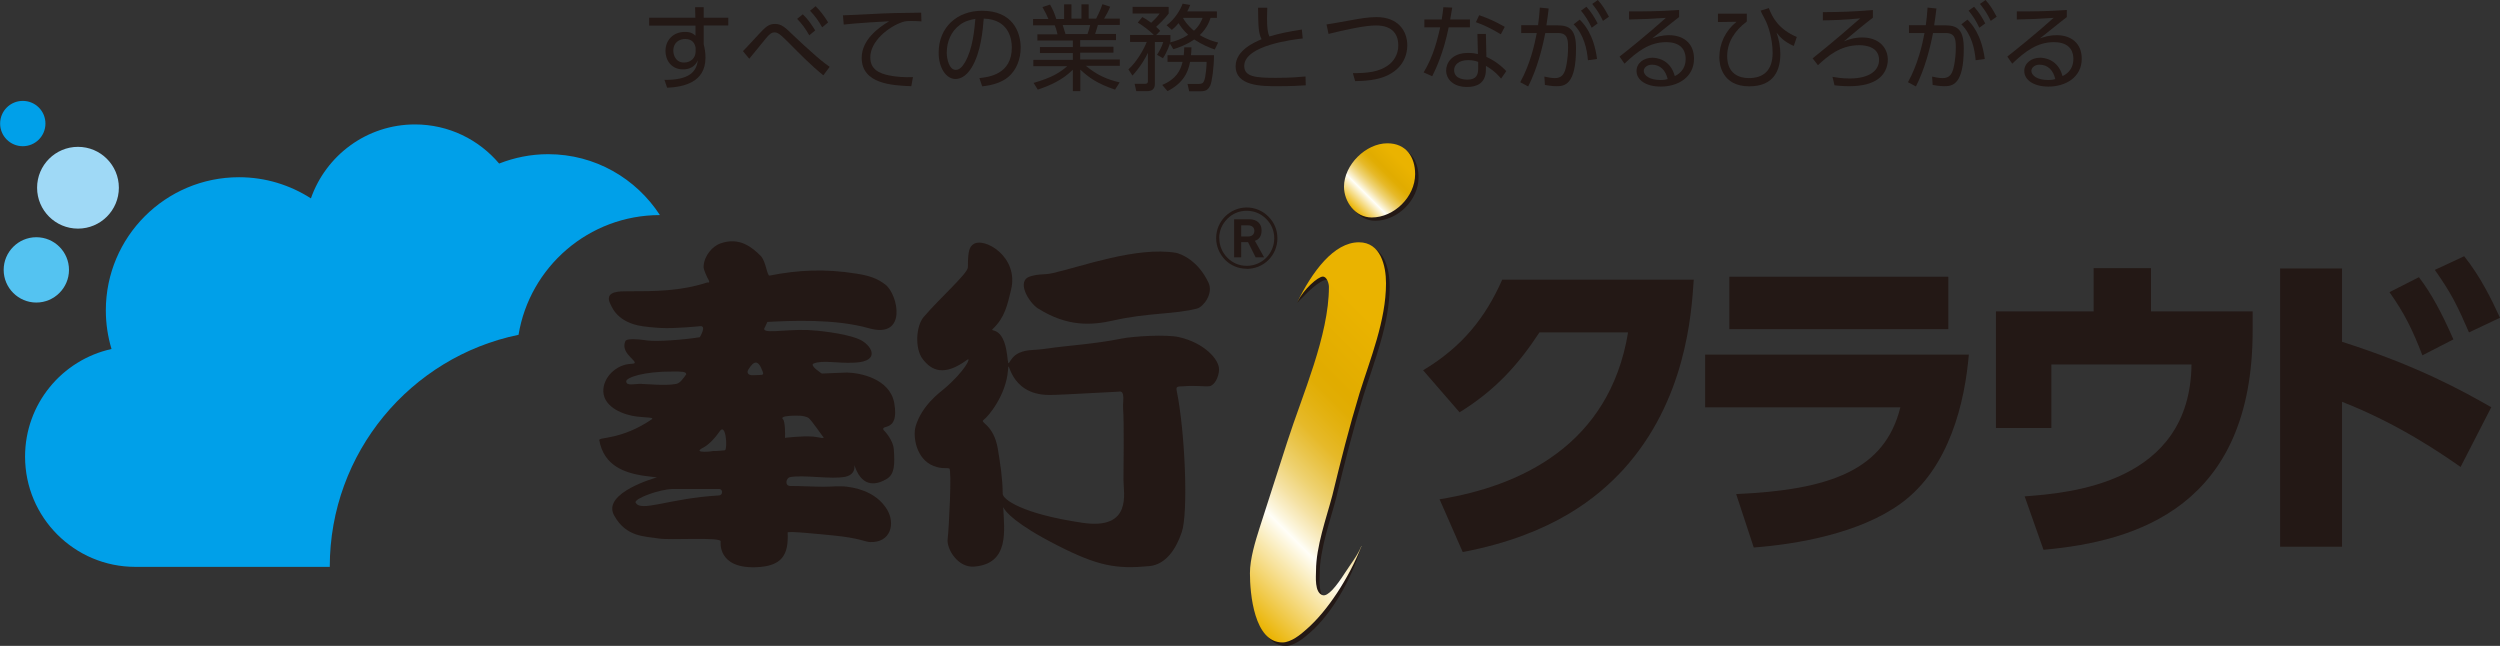 <?xml version="1.0" encoding="UTF-8"?><svg id="_レイヤー_2" xmlns="http://www.w3.org/2000/svg" xmlns:xlink="http://www.w3.org/1999/xlink" viewBox="0 0 197.49 51.02"><rect x="0" y="0" width="197.49" height="51.02" fill="#333333" stroke="none"/><defs><style>.cls-1{fill:#54c3f1;}.cls-2{fill:#9fd9f6;}.cls-3{fill:url(#_新規グラデーションスウォッチ_2);}.cls-4{fill:url(#_新規グラデーションスウォッチ_2-2);}.cls-5{fill:#231815;}.cls-6{fill:#00a0e9;}</style><linearGradient id="_新規グラデーションスウォッチ_2" x1="94.46" y1="44.62" x2="114.05" y2="25.03" gradientUnits="userSpaceOnUse"><stop offset="0" stop-color="#eab300"/><stop offset=".25" stop-color="#fffef7"/><stop offset=".27" stop-color="#fcf6df"/><stop offset=".33" stop-color="#f5e2a5"/><stop offset=".39" stop-color="#eed272"/><stop offset=".45" stop-color="#e9c449"/><stop offset=".5" stop-color="#e6b929"/><stop offset=".56" stop-color="#e3b212"/><stop offset=".61" stop-color="#e1ad04"/><stop offset=".65" stop-color="#e1ac00"/><stop offset=".85" stop-color="#eab300"/></linearGradient><linearGradient id="_新規グラデーションスウォッチ_2-2" x1="106.81" y1="16.45" x2="111.24" y2="12.01" xlink:href="#_新規グラデーションスウォッチ_2"/></defs><g id="_ロゴ"><path class="cls-6" d="M3.59,9.76c0-.99-.8-1.79-1.79-1.79s-1.79.8-1.79,1.79.8,1.79,1.79,1.79,1.79-.8,1.79-1.79Z"/><path class="cls-1" d="M5.45,21.32c0-1.43-1.16-2.58-2.58-2.58s-2.58,1.16-2.58,2.58,1.16,2.58,2.58,2.58,2.58-1.16,2.58-2.58Z"/><circle class="cls-2" cx="6.16" cy="14.83" r="3.23"/><path class="cls-6" d="M40.96,26.46c.88-5.37,5.55-9.47,11.17-9.47-1.88-2.89-5.12-4.81-8.83-4.81-1.37,0-2.67.27-3.87.74-1.6-1.89-3.98-3.09-6.65-3.09-3.8,0-7.03,2.44-8.22,5.84-1.64-1.05-3.58-1.67-5.68-1.67-5.81,0-10.52,4.71-10.52,10.52,0,1.06.16,2.09.45,3.05-3.91.86-6.83,4.34-6.83,8.5,0,4.81,3.9,8.71,8.71,8.71h15.36c0-9.03,6.39-16.57,14.9-18.33Z"/><path class="cls-5" d="M113.73,39.44c6.33-1.03,13.41-4.25,14.88-13.18h-7c-1.65,2.52-3.47,4.56-6.31,6.31l-2.88-3.32c3.06-1.83,4.92-4.14,6.25-7.16h15.13c-.18,2.73-.62,9.58-5.59,15.03-1.93,2.08-5.46,5.12-12.66,6.49l-1.83-4.17Z"/><path class="cls-5" d="M155.53,28.01c-.31,3.66-1.49,8.98-5.41,11.79-3.22,2.32-8.11,3.19-11.58,3.45l-1.39-4.22c7.44-.33,11.74-1.9,12.97-6.85h-15.42v-4.17h20.82ZM153.91,21.86v4.14h-17.3v-4.14h17.3Z"/><path class="cls-5" d="M177.95,24.59v1.54c0,13.85-9.14,16.65-16.52,17.3l-1.49-4.22c3.5-.26,13.08-1,13.18-10.42h-11.07v5.02h-4.38v-9.21h7.72v-3.42h4.53v3.42h8.03Z"/><path class="cls-5" d="M194.38,36.89c-1.52-1.06-4.94-3.42-9.37-5.15v11.45h-4.89v-21.98h4.89v5.79c5.97,1.9,9.55,3.89,11.79,5.17l-2.42,4.71ZM191.08,21.89c1,1.31,1.8,2.81,2.73,4.92l-2.45,1.26c-.8-2.08-1.44-3.35-2.6-4.99l2.32-1.18ZM194.66,20.24c1.29,1.62,2.16,3.4,2.83,4.86l-2.45,1.16c-.9-2.08-1.39-3.09-2.7-4.94l2.32-1.08Z"/><path class="cls-5" d="M60.62,25.43c1.79-.09,5.3-.27,8.02.5,3.07.87,2.3-2.68,1.31-3.44-.63-.49-1.26-.71-2.27-.87-2.53-.41-4.66-.29-6.89.15-.2.04-.28-1.15-.71-1.57-.66-.65-1.66-1.52-3.2-.96-.55.2-1.25.91-1.3,1.81-.02.27.35.97.3.89.32.49,0,.37,0,.37-2.14.7-4.14.7-6.27.7-.65,0-1.72-.02-1.48.8.18.41.53,1.49,2.24,1.89.51.12,1.44.19,1.87.21,1.04.06,3.04-.14,3.04-.14.59-.09,0,.87,0,.87-1.39.22-3.39.35-4.09.26-.97-.14-1.74-.16-1.79.06-.48,1.05,1.42,1.75.48,1.78-1.23.04-2.26,1.11-2.22,2.19.05,1.27,1.63,1.86,2.67,1.98.76.08,1.32.06,1.18.2-2.43,1.66-4.22,1.4-4.17,1.66.37,2.07,2.06,2.57,3.41,2.8.78.11,1.15.14,1.15.14,0,0-4.38,1.2-3.39,3,.95,1.74,2.45,1.65,3.53,1.83.83.15,4.94-.14,4.89.23,0,0-.29,2.13,2.75,2.04,2.14-.06,2.62-1.02,2.54-2.74,0-.14,2.46.12,3.61.23,2.12.21,2.49.51,2.91.52,1.63.06,2-1.46,1.34-2.56-.72-1.19-2-1.66-3.15-1.81-.64-.08-1.2,0-1.85,0-.85,0-1.76-.06-2.64-.06-.48,0-.35-.63-.03-.7,1.11-.2,3.29.2,4.38-.03,1.08-.23.54-1.36.77-.73.62,1.66,1.77,1.34,2.49.9.62-.37.64-1.13.56-2.3-.05-.83-.82-1.57-.82-1.57-.22-.47,1.27.22.85-2.13-.35-1.92-2.7-2.38-3.72-2.4-.21,0-2,.08-2,.08,0,0-1-.64-.65-.79.72-.3,1.85,0,3.22-.07,2.21-.1,1.3-1.47.35-1.86-1.12-.47-3.28-.69-4.02-.72-1.89-.07-3.82.38-3.39-.23l.19-.41ZM50.68,30.32c-.6,0-1.19.19-1.21-.19-.02-.31,1.42-.8,3.7-.78.64,0,1.04-.01,1.04.22-.21.29-.47.7-.8.76-.87.16-2.3,0-2.73,0ZM56.76,39.14c-3.97.23-6.2,1.38-6.56.53.04-.34,1.9-1.01,2.91-1.04.56-.01,3.69,0,3.69,0,.29-.03.37.49-.04.51ZM57.27,35.57s-.6.07-.99.06c.24,0-1.76.25-.71-.28.34-.17.85-.65,1.26-1.25.53-.8.65,1.38.44,1.47ZM63.18,32.84c.1,0,.54.05.72.2.22.19,1.07,1.4,1.07,1.4.33.3-.29.09-.72.05-.95-.07-2.24.1-2.24.1.03-.32,0-1.33-.15-1.46-.36-.32,1.03-.3,1.32-.29ZM59.51,29.64c-.43.03-.55-.22-.38-.47.4-.63.75-.84,1.12.19.12.33-.04.24-.74.28Z"/><path class="cls-5" d="M93.13,26.63c-.97-.22-3.55-.08-4.55.12-2.1.43-4.4.56-5.84.78-1.13.17-1.55.05-2.22.34-.96.43-.8,1.51-.96.18-.3-2.44-1.47-1.75-1.11-2.09.91-.87,1.12-1.82,1.42-3.07.64-2.62-2.15-4.21-2.99-3.59-.3.22-.42.52-.42,1.81,0,.49-2.22,2.43-3.5,3.94-.58.68-.73,2.46-.06,3.33.68.88,1.67,1.39,3.49.05.39-.29-.16.89-1.79,2.27-.38.32-1.78,1.33-2.27,2.98-.23.78.03,2.59,1.42,3.13.67.26,1.02.12,1.24.2.21.06-.03,4.81-.13,5.56-.1.81.82,2.29,2.09,2.19,2.82-.22,2.38-2.89,2.3-4.7.16.36.97,1.34,4.27,3.02,3.21,1.64,4.68,1.89,7.28,1.64,1.3-.13,2.1-1.34,2.55-2.67.53-1.51.27-7.96-.4-11.2-.08-.39.16-.3.64-.34.82-.07,1.53.04,1.94,0,.4-.05.74-.69.77-1.29.04-.82-1.19-2.14-3.14-2.58ZM85.52,41.3c-4.83-.71-6.31-1.87-6.31-2.29,0-1.13-.2-2.45-.39-3.58-.34-1.94-1.46-2.03-1.12-2.26.36-.25,1.78-1.94,1.93-3.94.09-1.21-.03,1.97,3.26,1.97.57,0,1.34-.04,5.49-.26.54-.13.3.83.34,1.32.09,1.26.03,4.62.03,5.65s.72,3.97-3.23,3.39Z"/><path class="cls-5" d="M82.01,24.37c2.3,1.46,4.23,1.33,5.93.95,2.68-.62,4.86-.48,6.64-.95.48-.14,1.29-1.17.89-2.03-.83-1.78-2.2-2.3-2.58-2.37-3.1-.51-7.42,1.08-9.71,1.6-.75.17-1.02.03-1.78.26-1.17.34-.14,2.06.61,2.55Z"/><path class="cls-5" d="M57.53,1.39v.62h-1.94v1.49c.04.14.07.31.1.49.03.19.04.38.04.57,0,1.96-1.74,2.31-3.03,2.37l-.21-.62c1.98.02,2.53-.66,2.63-1.54-.07.16-.32.71-1.17.71-.92,0-1.38-.73-1.38-1.45,0-.87.62-1.51,1.54-1.51.5,0,.67.16.83.3v-.8h-3.66v-.62h3.65l-.02-.83h.68v.83h1.94ZM54.95,3.75c-.06-.24-.18-.67-.83-.67-.41,0-.93.24-.93.92,0,.31.16.94.85.94.53,0,.91-.37.91-.86v-.33Z"/><path class="cls-5" d="M65.04,5.95c-.93-.75-1.79-1.62-2.73-2.57-.72-.73-.9-.82-1.12-.82-.24,0-.41.13-.7.49-.1.12-.93,1.13-1.3,1.59l-.5-.6c.27-.26,1.36-1.47,1.6-1.7.27-.26.51-.45.93-.45.53,0,.82.29,1.46.91.38.37,1.35,1.26,1.82,1.66.52.45.76.62,1.04.82l-.49.66ZM63.41,1.12c.44.43.65.75.99,1.28l-.47.39c-.32-.56-.56-.88-.96-1.3l.45-.36ZM64.43.49c.41.41.65.74.99,1.28l-.47.39c-.32-.56-.53-.85-.96-1.31l.44-.36Z"/><path class="cls-5" d="M72.78,1.69c-.25-.02-.47-.03-.76-.03-.37,0-.53.01-.75.09-1.07.36-2.52,1.5-2.52,2.78,0,.96.71,1.27,1.5,1.43.52.11,1.23.16,1.87.13l-.13.72c-1.46-.06-3.92-.16-3.92-2.24,0-1.41,1.3-2.38,2.17-2.89-.21,0-2.78.16-3.59.26l-.06-.73c.44-.01,1.63-.07,2.01-.09,1.66-.09,2.34-.1,4.17-.12l.02.68Z"/><path class="cls-5" d="M77.36,6.17c.76-.08,2.57-.3,2.57-2.42,0-.59-.18-2.22-2.22-2.28-.07.86-.21,2.68-.98,3.91-.44.69-.91.86-1.25.86-.73,0-1.33-.86-1.33-2.08,0-2.02,1.47-3.31,3.43-3.31,2.4,0,3.05,1.66,3.05,2.92,0,.88-.32,1.76-.99,2.32-.48.4-1.22.65-2.05.73l-.22-.64ZM75.82,1.97c-.69.5-1.03,1.34-1.03,2.19,0,.5.19,1.36.71,1.36.31,0,.53-.27.73-.6.62-1.07.74-2.57.82-3.43-.44.08-.85.19-1.22.47Z"/><path class="cls-5" d="M88.11,7.09c-1.48-.5-2.08-.96-2.77-1.59v1.7h-.59v-1.69c-.85.84-1.82,1.25-2.77,1.57l-.33-.53c1.42-.41,2.04-.79,2.66-1.32h-2.68v-.5h3.12v-.54h-2.6v-.47h2.6v-.52h-2.8v-.49h1.59c-.03-.13-.1-.43-.22-.71h-1.71v-.5h1.21c-.14-.34-.19-.42-.47-.94l.6-.2c.24.43.36.71.49,1.14h.62V.34h.58v1.13h.79V.34h.57v1.13h.59c.07-.12.32-.62.5-1.14l.61.2c-.13.34-.28.59-.48.94h1.24v.5h-1.73c-.1.33-.1.36-.22.71h1.65v.49h-2.83v.52h2.63v.47h-2.63v.54h3.13v.5h-2.68c.88.73,1.65,1.07,2.67,1.31l-.36.56ZM85.91,2.69c.08-.21.13-.39.21-.71h-2.17c.06.21.17.56.22.71h1.74Z"/><path class="cls-5" d="M92.16,1.99c.67-.48,1.13-1.3,1.26-1.7l.6.1c-.05.15-.09.24-.23.51h2.34v.51h-.5c-.09.27-.26.79-.85,1.36.61.37,1.12.51,1.45.59l-.27.55c-.41-.14-.96-.36-1.62-.79-.65.44-1.26.65-1.65.77l-.27-.45c-.02.05-.19.62-.55,1.16l-.47-.27c.17-.27.36-.57.49-1.01h-.66v3.31c0,.4-.22.57-.62.57h-.85l-.13-.58h.8c.1,0,.25,0,.25-.2v-2.24c-.47.96-1.02,1.57-1.22,1.79l-.32-.49c.63-.56,1.22-1.57,1.45-2.17h-1.32v-.55h1.88c-.44-.42-.77-.66-1.27-.98l.36-.43c.21.11.33.17.7.45.13-.13.46-.42.67-.73h-2.14v-.53h2.85v.53c-.29.41-.9.97-.99,1.05.18.16.24.22.32.32l-.32.33h1.13v.5s-.02.07-.03.08c.42-.1.9-.25,1.43-.6-.42-.39-.64-.73-.76-.92-.27.32-.38.41-.53.53l-.43-.38ZM95.9,4.36c0,.99-.16,2.11-.3,2.41-.13.24-.27.44-.73.44h-.93l-.13-.58h.9c.24,0,.34-.06.42-.27.13-.32.19-1.28.19-1.47h-1.31c-.16.92-.62,1.71-1.78,2.31l-.42-.49c1.11-.46,1.44-1.14,1.61-1.82h-1.19v-.53h1.28c.03-.22.03-.41.04-.62h.57c0,.28-.02.42-.04.62h1.82ZM93.46,1.41v.02c.09.17.33.56.86,1,.44-.41.6-.81.68-1.02h-1.54Z"/><path class="cls-5" d="M102.89,3.04c-.6.07-4.6.52-4.6,2.17,0,.86.9.94,2.5.94,1.22,0,1.91-.07,2.34-.11l.02.7c-.48.03-1.13.07-2.2.07-1.28,0-3.34,0-3.34-1.58,0-1.27,1.53-1.91,2.05-2.13-.24-.48-.26-.91-.28-2.49h.73c0,.2-.02.41-.02.77,0,.79.04,1.18.19,1.5.8-.24,1.41-.36,2.56-.55l.07.71Z"/><path class="cls-5" d="M106.87,5.78c1.22,0,2.08-.11,2.8-.63.4-.29.79-.82.79-1.56s-.33-1.58-1.77-1.58c-.89,0-2.48.36-3.74.67l-.16-.75c.17-.02,1.61-.27,1.91-.33.7-.13,1.42-.25,2.03-.25,1.74,0,2.44,1.11,2.44,2.23,0,.57-.19,1.82-1.76,2.46-.63.26-1.46.36-2.36.37l-.18-.64Z"/><path class="cls-5" d="M116.12,1.54v.62h-1.68c-.42,2.07-1.03,3.31-1.3,3.86l-.68-.3c.79-1.28,1.12-2.73,1.31-3.56h-1.25v-.62h1.37c.08-.51.1-.67.13-.97l.7.03c-.06.36-.07.4-.16.94h1.56ZM117.41,4.49c.62.27,1.22.73,1.58,1.13l-.41.59c-.48-.58-.93-.85-1.2-1.01v.3c0,1.1-.75,1.37-1.48,1.37-1.11,0-1.66-.62-1.66-1.31,0-.56.43-1.38,1.74-1.38.37,0,.61.05.77.09l-.04-1.59h.67l.04,1.8ZM116.77,4.89c-.17-.06-.39-.14-.79-.14-.76,0-1.11.38-1.11.79,0,.75.91.75,1.05.75.73,0,.85-.4.85-.9v-.5ZM118.56,2.71c-.75-.45-1.31-.72-1.97-.96l.26-.55c.74.26,1.24.48,2.02.92l-.31.59Z"/><path class="cls-5" d="M120.09,6.5c.79-1.44,1.13-2.95,1.31-3.89h-1.23s0-.62,0-.62h1.33c.07-.5.1-.8.14-1.39l.7.07c-.07.57-.1.84-.18,1.33h.85c.99,0,1.49.33,1.49,1.83,0,2.91-.93,2.98-1.55,2.98-.39,0-.7-.07-.91-.1l-.04-.66c.16.04.55.12.83.12.45,0,.71-.21.85-.76.19-.76.19-1.5.19-1.65,0-.65-.04-1.16-.81-1.15h-.99c-.22,1.16-.65,2.85-1.35,4.22l-.62-.33ZM125.44,4.77c-.07-.88-.32-2.05-1.13-2.85l.48-.37c.3.3,1.11,1.12,1.37,3.11l-.73.1ZM125.32.53c.38.42.61.8.89,1.32l-.47.34c-.28-.57-.47-.88-.85-1.35l.44-.31ZM126.22,0c.36.4.56.73.88,1.32l-.47.33c-.28-.57-.46-.85-.85-1.34l.44-.31Z"/><path class="cls-5" d="M132.64,1.35c-.16.12-.39.3-.58.45-.95.76-1.05.85-1.54,1.23.29-.1.73-.25,1.33-.25,1.09,0,1.97.6,1.97,1.86,0,1.45-1.25,2.2-2.63,2.2-1.18,0-1.91-.53-1.91-1.23,0-.62.56-1.05,1.25-1.05.26,0,1.41.08,1.77,1.45.21-.1.86-.43.86-1.36,0-.39-.12-1.32-1.54-1.32-1.31,0-2.28.73-3.29,1.7l-.39-.56c.57-.44,2.27-1.81,3.66-3.06-1.26.09-1.7.1-2.91.13v-.64c1.57,0,2.18,0,3.95-.11v.56ZM130.5,5.11c-.45,0-.65.29-.65.49,0,.36.47.72,1.31.72.3,0,.46-.04.58-.07-.16-.7-.59-1.14-1.24-1.14Z"/><path class="cls-5" d="M137.99,1.08v.62c-.95.71-1.55,1.64-1.55,2.73,0,1.4.95,1.74,1.71,1.74,1.17,0,1.88-.62,1.88-1.99,0-1.04-.31-2.11-.62-2.68-.22-.4-.29-.56-.33-.66l.65-.2c.29.76.79,1.68,2.21,2.28l-.24.71c-.75-.33-1.07-.68-1.36-1.05.19.53.3,1.13.3,1.69,0,1.23-.48,2.55-2.45,2.55-2.16,0-2.37-1.73-2.37-2.28,0-1.1.48-2.11,1.36-2.82l-1.47.02v-.66h2.29Z"/><path class="cls-5" d="M147.96,1.39c-.66.5-1.87,1.5-2.3,1.88.3-.12.76-.31,1.45-.31,1.33,0,2.02.82,2.02,1.76,0,.56-.25,1.16-.78,1.53-.5.35-1.2.56-2.28.56-.52,0-.86-.04-1.15-.07l-.16-.67c.3.05.74.13,1.35.13,1.69,0,2.33-.72,2.33-1.46,0-1.07-1.12-1.17-1.57-1.17-1.51,0-2.5.88-3.26,1.58l-.42-.54c1.62-1.29,2.88-2.39,3.76-3.16-1.17.12-2.16.15-2.95.16v-.65c1.28-.01,2.4-.03,3.95-.17v.62Z"/><path class="cls-5" d="M150.72,6.5c.79-1.44,1.13-2.95,1.31-3.89h-1.23s0-.62,0-.62h1.33c.07-.5.1-.8.14-1.39l.7.07c-.07.57-.1.84-.18,1.33h.85c.99,0,1.49.33,1.49,1.83,0,2.91-.93,2.98-1.55,2.98-.39,0-.7-.07-.91-.1l-.04-.66c.16.04.55.12.83.12.45,0,.71-.21.85-.76.19-.76.19-1.5.19-1.65,0-.65-.04-1.16-.81-1.15h-.99c-.22,1.16-.65,2.85-1.35,4.22l-.62-.33ZM156.07,4.77c-.07-.88-.32-2.05-1.13-2.85l.48-.37c.3.3,1.1,1.12,1.37,3.11l-.73.1ZM155.94.53c.38.42.61.8.89,1.32l-.47.34c-.28-.57-.47-.88-.85-1.35l.44-.31ZM156.85,0c.36.4.56.73.88,1.32l-.47.33c-.28-.57-.46-.85-.85-1.34l.44-.31Z"/><path class="cls-5" d="M163.27,1.35c-.16.12-.39.3-.58.45-.95.76-1.05.85-1.54,1.23.29-.1.73-.25,1.33-.25,1.09,0,1.97.6,1.97,1.86,0,1.45-1.25,2.2-2.63,2.2-1.18,0-1.91-.53-1.91-1.23,0-.62.56-1.05,1.25-1.05.26,0,1.41.08,1.77,1.45.21-.1.86-.43.86-1.36,0-.39-.12-1.32-1.54-1.32-1.31,0-2.28.73-3.29,1.7l-.39-.56c.57-.44,2.27-1.81,3.66-3.06-1.26.09-1.7.1-2.91.13v-.64c1.57,0,2.18,0,3.95-.11v.56ZM161.12,5.11c-.45,0-.65.29-.65.49,0,.36.47.72,1.31.72.3,0,.46-.04.58-.07-.16-.7-.59-1.14-1.24-1.14Z"/><path class="cls-5" d="M107.53,43.22c-.85,2.75-2.4,5.32-4.04,6.75-.48.43-1.24,1.05-1.91,1.05-2.24,0-2.57-3.86-2.57-5.48,0-1.14.43-2.52.76-3.57l2.19-6.81c1.19-3.72,3.29-8.38,3.29-12.24,0-.24-.14-.81-.47-.81-.54,0-1.66,1.16-1.66,1.16l-.65.65c1.21-2.48,3.19-4.53,5.17-4.53,1.71,0,2.14,1.86,2.14,3.24,0,2.95-1.24,5.95-2.1,8.71-.81,2.67-1.48,5.29-2.14,8.05-.48,1.81-1.29,4.05-1.29,5.95,0,.43-.14,1.74.53,1.93.41.12.97-.77,1.67-1.85.45-.7.76-1.46,1.08-2.21Z"/><path class="cls-3" d="M107.56,43.13c-1.02,2.57-2.7,5.14-4.34,6.57-.47.43-1.24,1.05-1.91,1.05-2.24,0-2.57-3.86-2.57-5.47,0-1.14.43-2.53.76-3.57l2.19-6.81c1.19-3.72,3.29-8.39,3.29-12.24,0-.24-.15-.81-.48-.81-.39,0-1.51,1.01-1.97,1.93l-.08.15c1.21-2.48,2.92-4.79,4.9-4.79,1.72,0,2.14,1.86,2.14,3.24,0,2.95-1.24,5.95-2.1,8.71-.81,2.67-1.47,5.29-2.14,8.05-.48,1.81-1.29,4.05-1.29,5.95,0,.43-.14,1.74.53,1.93.41.11,1.06-.68,1.76-1.77.45-.7,1-1.38,1.29-2.11Z"/><path class="cls-5" d="M108.63,17.44c-1.29,0-2.19-1.24-2.19-2.43,0-1.71,1.71-3.43,3.43-3.43,1.48,0,2.19,1.09,2.19,2.43,0,1.81-1.67,3.43-3.43,3.43Z"/><path class="cls-4" d="M108.36,17.18c-1.29,0-2.19-1.24-2.19-2.43,0-1.71,1.71-3.43,3.43-3.43,1.48,0,2.19,1.09,2.19,2.43,0,1.81-1.67,3.43-3.43,3.43Z"/><path class="cls-5" d="M98.49,21.24c.64,0,1.26-.25,1.71-.7.46-.46.71-1.06.71-1.72s-.25-1.25-.71-1.71c-.45-.46-1.07-.72-1.71-.72-1.33,0-2.42,1.09-2.42,2.42,0,.65.26,1.25.71,1.72.46.46,1.06.7,1.71.7ZM96.31,18.82c0-.58.23-1.12.64-1.53.41-.42.96-.64,1.53-.64s1.13.22,1.54.64c.42.41.64.95.64,1.53,0,1.2-.96,2.18-2.17,2.18-.58,0-1.12-.22-1.53-.64-.41-.41-.64-.95-.64-1.54Z"/><path class="cls-5" d="M99.19,20.33l-.6-1.2h-.54v1.2h-.56v-3.01h1.2c.58,0,.97.33.97.87,0,.48-.21.74-.53.83l.73,1.31h-.67ZM98.6,17.8h-.55v.88h.55c.29,0,.49-.16.49-.45,0-.27-.21-.43-.5-.43Z"/></g></svg>